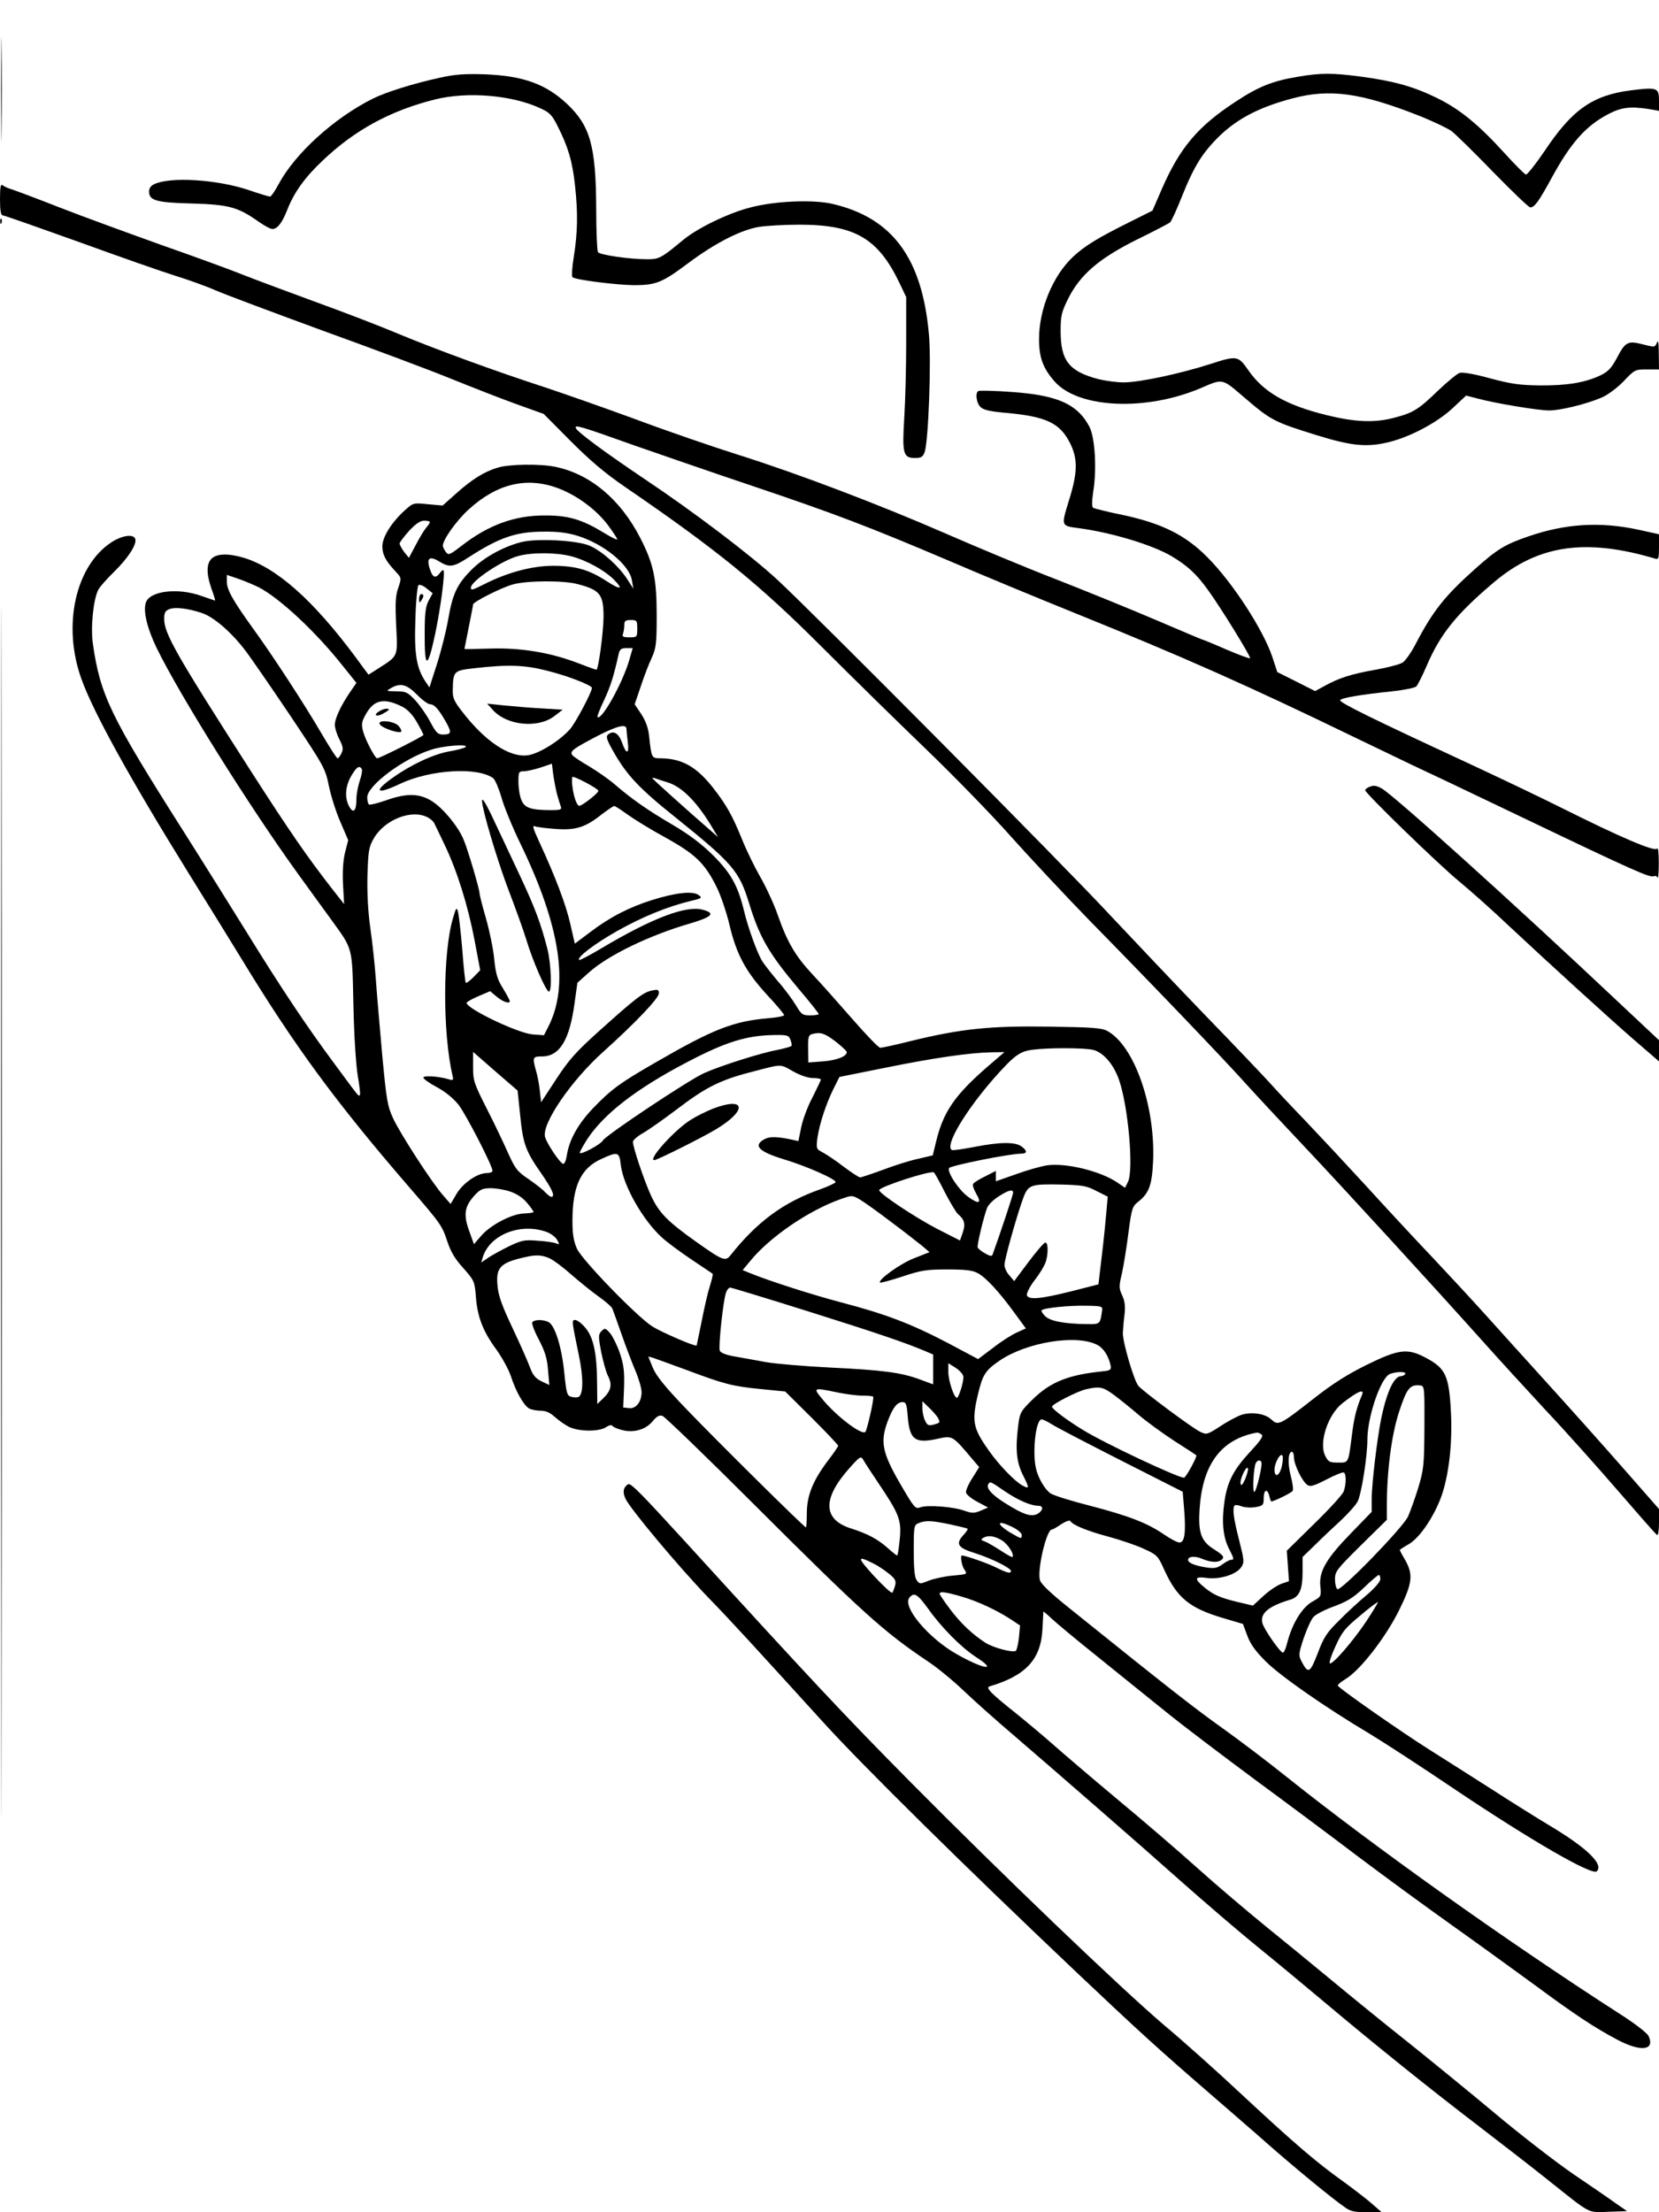 <?xml version="1.0" standalone="no"?>
<!DOCTYPE svg PUBLIC "-//W3C//DTD SVG 20010904//EN"
 "http://www.w3.org/TR/2001/REC-SVG-20010904/DTD/svg10.dtd">
<svg version="1.0" xmlns="http://www.w3.org/2000/svg"
 width="768pt" height="1024pt" viewBox="0 0 768 1024"
 preserveAspectRatio="xMidYMid meet">

<g transform="translate(0,1024) scale(0.1,-0.1)"
fill="#000000" stroke="none">
<path d="M5 9825 c0 -214 1 -301 2 -192 2 109 2 285 0 390 -1 106 -2 17 -2
-198z"/>
<path d="M2035 9880 c-119 -26 -248 -66 -310 -97 -181 -91 -359 -254 -435
-395 -17 -32 -35 -58 -40 -58 -5 0 -49 13 -98 30 -145 49 -361 63 -437 28 -16
-7 -25 -19 -25 -34 0 -42 32 -52 200 -56 171 -5 212 -17 307 -84 27 -19 55
-34 64 -34 23 0 45 28 69 89 31 80 82 151 164 228 148 141 315 232 521 283
149 37 357 20 488 -42 42 -19 53 -31 79 -83 48 -95 68 -162 80 -275 14 -128
12 -218 -6 -330 -8 -47 -10 -89 -6 -93 11 -12 201 -36 285 -37 102 0 131 12
251 102 126 94 244 154 329 168 33 5 116 10 185 10 257 0 365 -63 464 -270
l31 -65 0 -210 c0 -115 -4 -273 -9 -350 -10 -165 -5 -185 50 -185 28 0 36 5
44 26 18 47 32 426 20 549 -32 351 -169 536 -445 601 -89 21 -266 14 -380 -16
-103 -26 -245 -95 -313 -151 -101 -84 -111 -89 -166 -89 -82 0 -220 20 -228
33 -4 7 -8 95 -8 197 -1 293 -27 387 -135 489 -98 92 -203 130 -380 137 -94 3
-139 0 -210 -16z"/>
<path d="M6004 9884 c-113 -19 -179 -45 -286 -116 -173 -113 -257 -213 -340
-404 l-43 -99 -100 -50 c-155 -77 -213 -113 -267 -163 -94 -88 -158 -243 -158
-381 0 -88 19 -137 74 -199 111 -122 419 -136 671 -30 110 47 99 49 210 -46
118 -101 135 -110 329 -170 164 -51 236 -58 341 -31 98 25 219 90 289 155 l63
59 54 -14 c81 -22 280 -55 331 -55 51 0 174 30 243 60 28 12 71 44 101 75 51
54 54 55 108 55 l56 0 -1 73 c0 51 -3 66 -9 50 -9 -21 -10 -21 -65 -7 -69 18
-81 12 -120 -63 -25 -46 -39 -62 -75 -80 -71 -34 -156 -48 -280 -47 -96 1
-135 7 -233 33 -72 20 -126 29 -140 25 -12 -4 -58 -42 -102 -84 -89 -86 -113
-101 -202 -124 -91 -24 -181 -20 -314 13 -186 46 -290 106 -360 207 -47 68
-53 69 -176 29 -141 -45 -327 -85 -401 -85 -32 0 -84 7 -117 15 -136 36 -175
85 -175 222 0 72 4 88 35 151 56 111 142 185 316 272 78 38 148 75 155 80 7 6
31 59 54 117 58 145 96 206 178 286 84 80 185 132 337 172 170 45 313 26 580
-79 66 -26 135 -59 155 -73 19 -15 106 -100 193 -190 88 -90 164 -163 171
-163 20 0 40 28 101 140 85 156 155 236 257 290 61 33 103 38 186 26 l52 -9 0
47 c0 60 -8 63 -129 48 -179 -23 -273 -89 -402 -283 -41 -60 -79 -108 -85
-107 -7 2 -51 46 -98 98 -120 132 -206 203 -311 255 -109 54 -203 80 -353 100
-134 18 -189 18 -298 -1z"/>
<path d="M0 9318 c0 -53 4 -75 13 -75 6 0 165 -56 352 -123 187 -68 387 -138
445 -156 58 -18 143 -48 188 -68 46 -20 271 -104 500 -188 230 -83 494 -182
587 -220 94 -38 229 -91 301 -117 l131 -47 124 -125 c91 -91 159 -149 254
-214 425 -291 619 -449 910 -740 132 -132 348 -344 479 -470 132 -127 309
-309 394 -405 86 -96 250 -272 366 -391 312 -318 631 -652 724 -756 46 -51
167 -181 270 -290 195 -207 591 -639 822 -897 74 -83 206 -227 293 -321 88
-93 238 -261 334 -372 96 -111 178 -205 184 -208 5 -4 9 20 9 57 l0 63 -171
195 c-94 107 -253 285 -353 395 -99 109 -225 249 -280 310 -54 60 -165 180
-245 265 -81 85 -221 236 -311 335 -91 99 -215 232 -275 295 -61 63 -137 144
-169 180 -33 36 -168 178 -301 315 -133 138 -329 345 -437 460 -220 237 -1370
1395 -1541 1553 -125 115 -386 313 -612 464 -180 121 -312 218 -319 236 -8 18
19 10 274 -81 124 -43 369 -128 545 -187 383 -129 542 -190 904 -344 151 -65
414 -174 585 -243 500 -202 802 -336 1301 -578 110 -53 227 -109 260 -125 33
-15 265 -125 515 -245 516 -247 587 -278 605 -271 8 3 16 0 19 -7 2 -7 5 24 5
68 0 47 -3 74 -8 67 -10 -16 -167 51 -441 188 -96 48 -299 145 -450 215 -421
195 -582 274 -576 284 7 11 97 26 241 41 55 6 105 16 112 23 6 7 28 49 47 94
63 147 136 239 311 387 205 174 425 206 748 110 15 -5 17 2 17 54 l0 59 -100
22 c-174 37 -334 27 -505 -32 -108 -37 -144 -59 -246 -150 -140 -125 -195
-194 -274 -345 -21 -41 -49 -81 -62 -89 -12 -8 -69 -23 -125 -33 -113 -20
-169 -38 -236 -75 l-44 -24 -87 44 -88 44 -22 67 c-41 126 -185 348 -302 465
-101 102 -209 156 -390 195 -70 14 -132 30 -138 33 -7 5 -7 27 0 76 17 104 8
251 -18 300 -49 93 -127 135 -288 154 -78 9 -183 14 -222 12 -20 -1 -15 -56 7
-76 14 -13 46 -20 117 -26 187 -17 250 -47 297 -141 36 -72 35 -137 -6 -266
-36 -118 -37 -116 47 -127 151 -20 343 -78 431 -131 73 -44 114 -82 169 -159
61 -85 197 -306 192 -312 -3 -2 -53 16 -111 41 -59 26 -109 46 -111 46 -2 0
-99 41 -216 91 -117 50 -326 135 -464 189 -137 53 -364 148 -504 209 -307 134
-685 278 -964 366 -114 36 -327 109 -474 164 -147 54 -338 121 -423 149 -222
72 -501 174 -679 248 -85 36 -260 103 -390 150 -130 48 -279 103 -331 124 -52
21 -219 82 -370 135 -151 54 -365 132 -475 175 -110 43 -211 81 -225 85 -14 4
-31 12 -37 17 -10 8 -13 -6 -13 -64z"/>
<path d="M1 9214 c0 -11 3 -14 6 -6 3 7 2 16 -1 19 -3 4 -6 -2 -5 -13z"/>
<path d="M5 4630 c0 -2494 1 -3515 2 -2267 2 1247 2 3287 0 4535 -1 1247 -2
226 -2 -2268z"/>
<path d="M2303 8075 c-61 -18 -120 -55 -191 -119 l-63 -56 -68 6 c-68 7 -68 7
-109 -30 -60 -55 -102 -122 -102 -165 0 -38 15 -67 61 -116 28 -30 28 -30 13
-75 -13 -36 -15 -70 -10 -176 7 -147 11 -138 -84 -199 l-44 -28 -21 28 c-204
284 -375 446 -532 505 -32 12 -80 23 -106 23 -84 3 -106 -49 -68 -158 11 -30
18 -55 17 -55 -2 0 -29 10 -62 21 -110 40 -242 24 -259 -31 -13 -40 7 -121 51
-211 106 -217 425 -727 650 -1039 50 -69 120 -166 156 -215 103 -143 98 -122
104 -397 3 -144 12 -277 20 -327 8 -46 13 -86 10 -89 -7 -7 5 -22 -117 143
-127 171 -245 347 -409 613 -69 111 -198 318 -288 460 -341 537 -388 634 -422
872 -11 77 2 206 25 250 7 14 41 52 75 85 64 63 105 127 96 151 -9 23 -59 16
-107 -14 -169 -108 -232 -386 -142 -635 55 -154 227 -465 498 -902 89 -143
197 -318 241 -390 246 -405 439 -667 773 -1054 153 -177 157 -183 182 -258 15
-46 36 -82 74 -123 51 -58 52 -61 58 -132 7 -94 33 -161 95 -245 27 -38 57
-93 67 -123 22 -69 60 -137 85 -150 10 -5 34 -10 53 -10 25 0 44 -9 68 -31 18
-16 48 -37 68 -46 48 -20 133 -20 165 0 15 10 27 13 31 7 3 -5 23 -14 43 -19
54 -15 111 1 143 40 19 23 31 30 46 25 11 -4 204 -190 429 -415 494 -493 597
-586 799 -721 44 -29 118 -90 165 -135 47 -45 150 -137 230 -205 215 -185 568
-492 785 -685 105 -93 260 -226 345 -295 85 -69 226 -186 314 -260 227 -191
488 -401 716 -575 107 -82 249 -192 315 -245 206 -164 182 -151 281 -148 l86
3 -49 34 c-26 19 -116 81 -199 137 -83 57 -250 186 -371 288 -121 101 -299
246 -394 322 -96 76 -250 201 -344 279 -93 77 -237 195 -320 262 -82 67 -224
187 -314 268 -89 80 -258 225 -375 322 -116 97 -247 209 -291 248 -44 39 -123
105 -175 147 -113 90 -139 116 -119 122 169 50 239 126 245 269 2 39 4 74 4
77 0 2 17 -12 38 -32 20 -19 117 -100 216 -179 98 -79 240 -194 315 -254 75
-61 260 -201 411 -313 151 -111 367 -272 480 -358 113 -85 304 -225 425 -311
121 -86 295 -212 388 -280 188 -139 279 -199 385 -255 108 -57 174 -49 144 17
-6 14 -63 58 -132 102 -524 337 -1142 777 -1550 1103 -80 64 -210 163 -290
220 -129 92 -246 183 -712 558 -84 67 -130 111 -134 128 -13 50 31 234 55 234
5 0 24 11 44 25 21 13 39 20 42 14 12 -19 82 -47 180 -73 55 -15 128 -40 162
-56 59 -27 64 -32 92 -95 60 -132 118 -179 274 -225 l91 -27 20 -54 c14 -39
39 -73 85 -119 68 -68 276 -213 481 -335 63 -38 237 -151 385 -251 363 -244
646 -407 667 -386 33 33 -46 109 -222 214 -47 28 -164 101 -260 163 -96 61
-229 146 -296 188 -131 83 -418 283 -421 295 -1 4 16 18 39 32 66 41 182 190
244 315 63 127 67 166 29 234 -14 23 -25 45 -25 46 0 2 18 14 41 27 50 28 117
126 152 223 34 97 51 242 44 384 -9 176 -24 208 -122 259 -81 42 -122 36 -267
-35 -89 -44 -158 -87 -248 -158 -156 -122 -163 -125 -194 -96 -29 28 -92 37
-139 22 -20 -7 -64 -30 -98 -53 -61 -39 -63 -40 -94 -25 -37 18 -264 187 -285
212 -21 25 -73 203 -72 245 1 19 4 58 8 87 4 38 1 60 -11 87 -15 32 -16 41 -1
103 8 37 22 122 30 188 15 113 18 121 46 143 49 39 63 76 68 187 11 255 -87
535 -212 603 -26 14 -68 17 -273 20 -271 4 -406 -10 -642 -68 -67 -17 -128
-30 -136 -30 -8 0 -65 60 -129 133 -63 72 -146 166 -185 207 -80 86 -117 150
-161 276 -17 49 -53 127 -80 174 -27 47 -65 125 -85 175 -44 109 -73 161 -136
241 -76 96 -143 133 -241 134 -42 0 -42 1 -53 102 -4 39 -16 71 -36 102 l-31
46 28 82 c15 46 38 106 51 133 20 45 23 64 23 194 0 173 -14 240 -76 361 -92
179 -231 295 -392 329 -71 15 -217 13 -269 -4z m281 -95 c87 -33 175 -98 229
-169 26 -35 46 -65 44 -68 -3 -2 -27 10 -55 27 -106 65 -168 84 -277 84 -141
1 -263 -43 -389 -141 -56 -43 -60 -44 -73 -27 -7 10 -13 23 -13 28 0 28 65
119 121 169 131 119 268 151 413 97z m-594 -157 c0 -3 -7 -14 -15 -23 -9 -10
-31 -45 -49 -80 l-33 -62 -22 27 c-11 15 -21 33 -21 39 0 6 20 32 44 59 31 33
52 47 70 47 14 0 26 -3 26 -7z m683 -63 c121 -37 240 -134 252 -205 l7 -40
-29 45 c-40 61 -114 127 -171 153 -57 26 -245 36 -318 18 -86 -22 -177 -73
-233 -130 -66 -67 -86 -110 -107 -232 -9 -51 -32 -143 -51 -202 l-35 -109 -19
28 c-41 62 -52 128 -46 287 2 82 9 153 14 158 5 5 21 -1 37 -14 l29 -23 -19
-35 c-14 -27 -18 -58 -18 -151 -1 -166 13 -168 48 -5 27 129 47 287 39 297 -3
3 -10 -3 -17 -13 -20 -26 -33 -21 -46 19 -17 50 -2 63 43 35 48 -29 65 -27
136 19 142 92 220 119 347 119 65 1 111 -5 157 -19z m-28 -95 c69 -18 152 -64
195 -106 48 -48 35 -52 -32 -9 -81 53 -144 71 -248 71 -95 0 -208 -30 -312
-82 -64 -32 -68 -33 -68 -19 0 30 144 126 218 146 65 18 177 17 247 -1z
m-1448 -143 c98 -51 264 -205 392 -367 l61 -76 -29 -42 c-43 -63 -71 -123 -71
-152 0 -14 9 -44 21 -67 17 -33 19 -46 10 -64 -6 -13 -14 -24 -18 -24 -5 0
-37 51 -73 112 -75 129 -226 362 -323 495 -90 125 -117 174 -117 211 l0 31 53
-18 c29 -10 71 -28 94 -39z m1478 14 c103 -27 119 -48 119 -151 -1 -76 -24
-245 -33 -245 -3 0 -40 13 -81 29 -129 50 -266 73 -407 69 -68 -2 -123 -3
-123 -2 0 1 9 46 20 101 11 54 20 101 20 105 0 12 133 79 185 93 65 18 236 19
300 1z m-1742 -133 c54 -17 136 -87 201 -172 24 -31 117 -166 208 -301 159
-238 164 -247 180 -326 9 -44 32 -119 53 -167 l37 -86 -15 -58 c-9 -39 -12
-88 -9 -148 l5 -90 -55 70 c-116 149 -195 263 -380 551 -346 540 -398 632
-398 700 0 27 5 37 23 44 26 11 83 5 150 -17z m2017 -73 c0 -39 -1 -40 -36
-40 -29 0 -35 3 -30 16 3 9 6 27 6 40 0 20 5 24 30 24 28 0 30 -2 30 -40z
m-36 -142 c-30 -107 -130 -286 -148 -267 -3 2 11 37 30 77 30 64 45 111 68
215 5 22 12 27 36 27 l29 0 -15 -52z m-380 -53 c90 -22 206 -67 206 -79 0 -20
-74 -159 -101 -191 -48 -54 -142 -113 -195 -121 -84 -12 -198 63 -306 204 -36
46 -43 63 -42 97 2 89 3 91 101 102 156 18 233 15 337 -12z m-604 -110 c24
-25 52 -45 61 -45 19 0 38 -20 73 -81 28 -50 26 -59 -14 -59 -23 0 -32 9 -59
60 -18 34 -50 79 -70 100 -34 36 -43 40 -87 40 -48 1 -48 1 -24 15 44 25 72
18 120 -30z m-68 -56 c25 -13 48 -37 68 -72 16 -28 30 -55 30 -59 0 -6 -202
-108 -214 -108 -10 0 -55 86 -65 124 -9 34 -7 45 12 79 38 69 85 78 169 36z
m1038 -103 c0 -7 3 -34 6 -60 8 -58 -7 -60 -26 -4 -16 44 -40 59 -65 38 -11
-9 -7 -23 23 -76 61 -109 119 -172 287 -306 266 -214 297 -249 343 -400 49
-159 92 -232 228 -394 52 -61 94 -114 94 -118 0 -3 -18 -6 -39 -6 -36 0 -41 4
-66 46 -15 25 -52 76 -84 112 -31 37 -63 78 -72 92 -23 37 -66 155 -85 235
-28 115 -60 173 -143 256 -54 53 -109 95 -187 141 -118 69 -190 120 -268 187
-25 22 -78 59 -116 82 -38 22 -74 46 -80 53 -14 18 1 29 113 88 93 48 137 59
137 34z m-745 -84 c-6 -5 -39 -14 -75 -20 -74 -13 -178 -62 -262 -122 -92 -65
-75 -80 32 -29 141 67 360 80 433 27 9 -7 26 -47 38 -88 11 -41 51 -139 89
-217 184 -380 226 -655 128 -846 l-20 -39 -53 4 c-69 6 -305 119 -305 146 0 4
25 18 55 31 l54 23 31 -26 c29 -24 60 -34 60 -20 0 4 -14 30 -31 58 -26 41
-34 67 -41 135 -4 47 -22 132 -38 189 -17 58 -30 110 -30 117 0 19 -55 205
-74 249 -25 60 -92 142 -144 176 -58 38 -119 40 -216 5 -38 -13 -73 -22 -78
-19 -4 3 -8 18 -8 33 0 55 169 181 297 221 58 19 175 27 158 12z m424 -220 c7
-24 15 -50 18 -58 4 -11 -5 -14 -43 -14 -96 0 -125 10 -140 46 -8 18 -14 56
-14 84 0 48 1 50 28 50 15 1 50 9 77 18 l50 17 6 -50 c4 -27 12 -69 18 -93z
m-904 118 c3 -5 -1 -30 -10 -55 -8 -25 -15 -62 -15 -83 0 -58 -15 -71 -35 -32
-21 41 -16 96 15 145 22 36 34 43 45 25z m1095 -101 c0 -10 -75 -69 -88 -69
-17 0 -39 89 -33 133 1 10 121 -53 121 -64z m319 40 c68 -20 139 -92 211 -214
l24 -40 -34 30 c-117 102 -270 239 -270 243 0 2 6 2 14 -1 8 -3 32 -11 55 -18z
m-186 -148 c29 -21 108 -70 176 -107 139 -77 183 -119 237 -227 19 -37 46
-116 60 -174 32 -138 75 -219 174 -327 44 -47 80 -90 80 -95 0 -4 -33 -11 -72
-14 -163 -14 -255 -50 -520 -203 -167 -96 -207 -125 -291 -212 -71 -74 -112
-148 -123 -220 -4 -25 -11 -41 -18 -39 -15 5 -75 94 -83 125 -15 61 121 260
268 392 149 134 259 249 259 272 0 17 -4 19 -32 13 -40 -8 -76 -36 -243 -186
-110 -99 -141 -134 -200 -224 l-70 -107 -6 53 c-3 30 -11 72 -18 94 -17 61
-15 65 28 65 82 0 128 76 151 248 l13 93 55 49 c87 78 279 171 465 225 105 31
121 48 60 64 -76 21 -233 -38 -468 -178 -55 -33 -102 -57 -104 -55 -12 12 68
73 175 134 119 67 235 114 343 140 51 12 53 14 35 27 -26 20 -107 11 -215 -23
-105 -33 -194 -78 -286 -148 l-72 -54 -21 92 c-20 89 -70 220 -144 380 -29 63
-33 77 -19 71 10 -4 53 -9 95 -12 92 -7 138 7 213 67 28 21 54 39 58 39 4 1
31 -17 60 -38z m-924 -14 c13 -6 27 -19 31 -27 4 -8 26 -53 48 -100 57 -118
108 -280 139 -443 l26 -138 -31 -32 c-17 -17 -33 -29 -36 -26 -2 2 -10 71 -16
154 -7 82 -16 161 -20 175 -6 22 -9 19 -23 -30 -48 -161 -48 -533 -2 -729 5
-21 3 -23 -17 -17 -45 14 -118 19 -118 8 0 -6 28 -26 62 -44 39 -21 75 -50
101 -82 35 -46 157 -282 157 -306 0 -5 -12 -10 -27 -10 -43 0 -110 -46 -140
-97 l-27 -46 -34 39 c-51 57 -199 286 -232 357 -26 56 -31 85 -50 287 -11 124
-25 284 -30 355 -5 72 -17 180 -26 242 -10 72 -15 157 -13 240 4 118 6 132 31
175 51 85 174 133 247 95z m1888 -1037 c29 -23 53 -45 53 -50 0 -20 -47 -38
-111 -43 l-67 -5 -1 64 c-1 51 2 63 17 67 40 11 58 5 109 -33z m-208 8 c5 -13
7 -26 5 -29 -2 -4 -32 -12 -66 -19 -76 -14 -262 -73 -338 -107 -70 -31 -456
-288 -469 -312 -10 -18 -99 -66 -107 -58 -2 2 13 30 34 63 76 117 228 235 462
357 179 94 275 124 403 126 61 1 68 -1 76 -21z m1403 -48 c46 -13 90 -63 116
-132 44 -118 72 -427 43 -480 l-13 -26 -35 24 c-78 53 -236 92 -325 80 -27 -4
-92 -22 -144 -41 l-94 -33 0 24 0 24 -49 -25 c-27 -13 -53 -29 -56 -35 -4 -6
3 -26 14 -45 27 -46 13 -51 -37 -15 -43 31 -97 112 -89 133 4 11 281 67 335
67 28 0 28 14 0 34 -30 21 -100 20 -218 -3 -52 -10 -99 -17 -104 -14 -33 20
62 180 198 335 92 103 116 121 176 129 77 10 243 9 282 -1z m-2654 -302 c13
-132 25 -166 98 -270 50 -72 66 -108 46 -108 -5 0 -17 10 -28 21 -10 12 -45
39 -77 61 -53 36 -62 48 -95 121 -20 45 -64 138 -99 206 -59 117 -63 128 -63
193 l0 69 103 -90 103 -89 12 -114z m2164 225 c-151 -131 -205 -209 -238 -345
l-16 -66 -68 -16 c-38 -8 -111 -31 -163 -51 -52 -19 -100 -35 -105 -35 -6 0
-41 23 -77 50 -36 28 -80 57 -97 66 -29 15 -30 17 -24 66 9 64 40 159 75 229
l27 54 209 42 c226 46 393 70 492 72 l63 1 -78 -67z m-899 -23 c33 -18 68 -30
90 -30 20 0 37 -3 37 -7 0 -4 -18 -41 -39 -83 -22 -41 -45 -103 -52 -138 l-13
-64 -31 7 c-66 14 -101 15 -124 3 -57 -30 -30 -58 87 -94 104 -31 244 -93 240
-106 -2 -5 -33 -19 -68 -32 -172 -60 -295 -151 -418 -306 -24 -30 -35 -26
-158 61 -135 96 -173 135 -210 214 -32 70 -84 224 -84 250 0 7 21 26 48 41 26
15 94 63 151 106 144 110 208 141 376 183 116 30 107 30 168 -5z m-799 -434
c12 -95 101 -252 188 -332 24 -23 87 -69 139 -104 52 -35 96 -64 98 -66 2 -2
-3 -26 -12 -54 -9 -27 -26 -100 -38 -162 -13 -62 -23 -114 -24 -116 -5 -7
-164 62 -205 88 -71 45 -326 308 -349 360 -15 33 -21 66 -21 127 0 162 38 245
133 288 78 36 84 34 91 -29z m1500 -125 c25 -48 52 -93 61 -101 30 -25 35 -46
22 -85 l-13 -37 -106 54 c-100 52 -268 163 -268 179 0 15 236 92 253 82 4 -2
27 -44 51 -92z m702 6 l52 -26 -6 -68 c-3 -37 -12 -129 -21 -203 l-16 -135
-125 -32 c-140 -35 -198 -41 -206 -19 -3 8 12 39 34 68 23 29 45 66 51 81 15
40 14 100 -1 95 -7 -2 -42 -43 -78 -91 l-65 -87 -22 26 c-13 14 -23 36 -23 49
0 26 58 231 87 310 23 61 34 65 178 62 97 -3 116 -6 161 -30z m-2713 -3 c30
-10 58 -29 77 -52 17 -20 30 -39 30 -42 0 -3 -20 -6 -45 -7 -57 -2 -156 -54
-199 -105 l-32 -37 -23 64 c-27 75 -20 113 29 165 23 25 36 30 72 30 25 0 66
-7 91 -16z m2327 -5 c0 -9 -59 -187 -95 -286 -3 -9 -12 -8 -34 5 -17 9 -32 22
-35 27 -4 11 28 144 44 185 6 14 29 37 53 52 45 29 67 35 67 17z m-565 -135
c61 -45 125 -96 144 -111 l34 -29 -71 -28 c-63 -24 -170 -101 -158 -113 2 -2
48 10 103 28 87 29 111 33 208 33 83 0 118 -4 141 -17 37 -19 100 -87 171
-185 l52 -71 -42 -19 c-23 -10 -73 -42 -110 -71 l-69 -52 -141 75 c-170 89
-289 134 -491 187 -137 36 -339 101 -424 136 l-34 14 35 42 c90 111 272 235
420 287 51 18 52 18 87 -2 19 -11 85 -58 145 -104z m-1588 -49 c17 -8 37 -23
43 -36 11 -20 10 -21 -6 -14 -11 4 -49 10 -86 12 -60 5 -73 2 -130 -25 -35
-17 -78 -41 -97 -53 l-33 -23 7 25 c34 107 181 162 302 114z m6 -119 c18 -8
64 -42 102 -76 39 -34 96 -80 127 -102 31 -22 60 -47 63 -56 4 -10 23 -62 42
-117 19 -55 48 -131 64 -169 16 -37 29 -82 29 -100 0 -45 -26 -78 -58 -74
l-27 3 4 92 c2 74 -1 104 -19 158 -12 36 -33 78 -45 93 -22 25 -25 26 -40 11
-15 -15 -16 -23 -2 -97 9 -44 23 -95 32 -112 20 -39 14 -67 -22 -102 l-28 -27
-1 102 c-1 134 -17 209 -56 253 -16 19 -37 34 -45 34 -17 0 -17 -1 16 -160 22
-104 22 -182 0 -196 -6 -3 -20 -3 -33 0 -21 5 -24 14 -34 114 -12 118 -43 216
-72 232 -25 13 -67 13 -76 -1 -3 -6 10 -42 31 -81 28 -54 38 -86 42 -140 l6
-69 -36 17 c-28 14 -40 28 -53 63 -9 25 -45 107 -81 183 -50 106 -66 150 -70
198 -8 86 14 107 142 134 40 8 66 6 98 -8z m1195 -245 c324 -102 453 -146 545
-185 l37 -16 0 -69 0 -69 -62 23 c-87 32 -170 43 -417 55 -117 6 -250 17 -295
25 -44 8 -109 20 -144 26 -41 7 -66 17 -70 27 -7 19 16 235 29 269 4 12 13 23
19 23 6 0 167 -49 358 -109z m1364 4 c-9 -65 -9 -65 -70 -64 -106 1 -171 14
-194 37 -12 12 -19 24 -16 27 10 11 131 23 208 21 69 -1 75 -3 72 -21z m-23
-160 c30 -15 54 -53 63 -99 2 -16 -4 -20 -32 -23 -163 -16 -247 -49 -331 -132
-53 -52 -58 -60 -65 -116 -14 -110 -9 -169 19 -228 34 -67 33 -71 0 -53 -34
18 -108 94 -155 161 -75 106 -81 136 -49 268 20 83 33 104 97 148 125 86 357
124 453 74z m-1899 -117 c173 -65 211 -75 345 -88 l110 -11 123 -122 c67 -67
122 -125 122 -129 0 -4 -21 -35 -48 -70 -69 -92 -96 -159 -97 -240 0 -38 -2
-68 -4 -68 -8 0 -420 408 -552 546 -101 105 -141 155 -157 193 l-21 52 22 -6
c12 -4 83 -30 157 -57z m1280 -32 c0 -27 -22 -96 -30 -96 -14 0 -40 80 -40
120 l0 40 35 -22 c19 -13 35 -31 35 -42z m2045 14 c-3 -5 -12 -10 -19 -10 -32
0 -65 -69 -91 -191 -19 -91 -45 -306 -45 -377 l0 -60 -94 -97 c-117 -120 -150
-178 -144 -246 5 -49 5 -49 -39 -74 -47 -28 -92 -102 -114 -189 -6 -25 -15
-46 -20 -46 -12 0 -89 110 -95 137 -12 45 29 79 131 109 40 13 55 46 55 128
l0 69 58 56 c31 31 85 82 119 113 34 32 69 71 78 88 17 33 45 207 45 286 0
106 62 287 104 304 30 12 79 12 71 0z m89 -245 c-1 -177 -3 -196 -28 -280 -15
-49 -37 -110 -48 -135 -26 -54 -310 -346 -327 -336 -6 4 -11 25 -11 46 0 36 8
46 120 157 l120 118 0 61 c0 163 21 328 56 437 37 112 50 129 99 124 19 -2 20
-9 19 -192z m-1437 148 c28 -21 79 -62 114 -92 35 -30 109 -84 164 -120 55
-35 101 -65 103 -67 6 -4 -48 -104 -57 -104 -29 0 -367 159 -466 220 -77 47
-145 98 -145 109 0 11 115 70 156 80 65 15 79 12 131 -26z m-1282 12 c38 -8
91 -15 116 -15 25 0 48 -2 51 -5 6 -6 -28 -154 -36 -163 -17 -17 -136 74 -201
154 -42 51 -40 52 70 29z m2430 -12 c-24 -57 -35 -98 -45 -173 -19 -147 -15
-140 -66 -140 -39 0 -45 3 -59 31 -31 60 12 192 81 245 69 54 102 68 89 37z
m-2103 -98 c9 -112 34 -129 147 -103 58 13 64 9 143 -85 l41 -48 -32 -51 c-18
-28 -31 -58 -29 -67 2 -9 25 -28 53 -43 l49 -26 -35 -15 c-29 -12 -39 -12 -74
0 -52 19 -173 28 -204 16 -24 -9 -28 -4 -95 111 -83 144 -92 193 -56 289 24
63 43 87 69 87 15 0 19 -11 23 -65z m140 -8 c11 -22 11 -23 -23 -32 -21 -5
-27 -2 -37 20 -7 14 -12 40 -12 57 l0 32 31 -30 c17 -16 35 -37 41 -47z m526
-29 c19 -13 164 -88 321 -168 l286 -145 7 -85 c8 -106 2 -150 -22 -150 -10 0
-42 17 -71 37 -77 53 -162 86 -342 133 -87 22 -170 48 -183 57 -26 17 -57 69
-68 115 -18 77 -1 228 26 228 6 0 27 -10 46 -22z m971 -47 c11 -7 1 -24 -50
-79 -79 -85 -108 -141 -121 -235 -13 -91 -6 -163 21 -215 24 -47 25 -52 10
-52 -6 0 -24 -9 -40 -21 -25 -18 -38 -20 -77 -14 -51 8 -82 21 -82 34 0 17 30
20 64 6 44 -19 80 -19 95 -1 9 10 1 19 -38 44 -62 38 -76 79 -67 196 15 203
103 316 266 345 3 0 11 -3 19 -8z m151 -108 c1 -34 39 -112 63 -127 13 -9 32
-3 88 26 40 21 76 35 80 32 12 -7 11 -57 -1 -88 -5 -14 -66 -81 -136 -149
l-127 -125 5 -71 5 -70 -35 -12 c-20 -7 -57 -32 -84 -57 l-48 -44 -72 17 c-83
20 -113 34 -157 71 -44 37 -40 48 16 40 60 -8 137 16 159 50 15 22 14 31 -10
126 -26 101 -32 149 -20 160 3 3 18 1 33 -5 15 -5 44 -7 64 -3 34 6 37 10 37
41 0 40 17 47 26 10 3 -14 8 -25 9 -25 12 0 94 40 99 49 4 6 0 37 -9 70 -15
59 -12 111 6 111 5 0 9 -12 9 -27z m-57 -44 c-11 -42 -33 -50 -33 -12 0 35 33
88 38 61 2 -9 -1 -31 -5 -49z m-1864 -78 c94 -140 105 -168 96 -257 -4 -41 -9
-74 -12 -74 -3 0 -23 16 -44 35 -45 40 -93 66 -169 90 -131 41 -134 138 -8
279 47 53 53 57 63 41 5 -10 39 -62 74 -114z m1771 94 c0 -29 -23 -120 -32
-130 -12 -11 -5 115 6 134 10 16 26 14 26 -4z m-76 -72 c-12 -26 -18 -33 -21
-21 -5 19 28 89 34 71 2 -6 -4 -28 -13 -50z m-1109 -58 c58 -39 117 -65 152
-65 23 0 23 -19 0 -35 -30 -19 -66 -8 -155 48 -62 39 -88 69 -77 87 9 14 8 14
80 -35z m-257 -151 c42 -9 79 -18 81 -20 3 -2 -5 -14 -17 -27 -40 -43 -30 -61
51 -86 78 -25 167 -69 167 -83 0 -13 -18 -9 -68 16 -37 19 -143 56 -159 56 -9
0 -1 -49 12 -66 14 -21 13 -21 -53 -27 -37 -3 -87 -14 -111 -23 -42 -17 -44
-17 -57 1 -10 13 -14 52 -14 137 0 114 1 119 23 128 32 13 59 12 145 -6z m292
-14 c22 -11 40 -27 40 -35 0 -20 -2 -19 -55 12 -69 43 -58 60 15 23z m-52 -60
c29 -18 59 -66 49 -77 -3 -2 -28 12 -58 32 -30 19 -62 38 -73 41 -15 5 -16 8
-5 15 22 14 52 10 87 -11z m-593 -108 c17 -8 47 -28 67 -44 32 -25 37 -34 32
-56 -4 -15 -10 -30 -13 -34 -4 -5 -42 31 -86 78 -79 87 -79 96 0 56z m2345
-71 c0 -12 -26 -42 -62 -73 -35 -29 -93 -82 -129 -119 -57 -56 -71 -77 -99
-152 -36 -93 -44 -97 -76 -35 -13 26 -12 35 11 105 15 43 35 88 46 99 11 12
54 34 96 49 59 22 89 40 137 86 33 32 64 58 69 59 4 0 7 -9 7 -19z m-1936 -82
c75 -22 164 -64 229 -107 l39 -26 -5 -55 c-3 -29 -10 -58 -14 -62 -11 -11
-106 14 -141 37 -61 39 -115 91 -162 153 -27 36 -50 69 -50 74 0 12 29 8 104
-14z m-157 -56 c61 -86 153 -179 221 -223 104 -67 37 -58 -87 12 -132 74 -256
221 -221 263 22 26 37 17 87 -52z m2027 -59 c-62 -93 -158 -203 -168 -193 -4
4 8 40 27 80 29 65 44 83 113 140 43 37 81 65 83 63 1 -1 -23 -42 -55 -90z"/>
<path d="M1940 7468 c0 -19 2 -20 10 -8 13 19 13 30 0 30 -5 0 -10 -10 -10
-22z"/>
<path d="M2284 6951 c66 -70 207 -83 282 -26 l39 30 -100 6 c-55 3 -134 10
-175 14 l-75 8 29 -32z"/>
<path d="M1758 6949 c-31 -17 -19 -30 12 -14 17 9 30 18 30 20 0 8 -24 5 -42
-6z"/>
<path d="M1760 6885 c14 -17 87 -41 97 -32 3 4 -2 16 -12 27 -23 25 -106 30
-85 5z"/>
<path d="M2235 6508 c16 -81 82 -294 126 -406 26 -68 60 -162 75 -210 29 -98
92 -242 105 -242 15 0 10 128 -6 194 -31 121 -58 194 -132 351 -41 88 -95 202
-119 253 -45 96 -60 114 -49 60z"/>
<path d="M3300 5108 c-30 -12 -77 -35 -105 -53 -75 -48 -198 -185 -166 -185
13 0 223 105 286 143 147 89 137 153 -15 95z"/>
<path d="M6343 6599 c-13 -4 -23 -12 -23 -17 0 -14 341 -345 435 -422 50 -41
158 -137 240 -215 182 -170 451 -415 560 -510 44 -38 90 -78 103 -89 l22 -19
0 49 0 49 -197 185 c-488 460 -1029 947 -1086 980 -23 13 -38 16 -54 9z"/>
<path d="M2891 3352 c-6 -11 -5 -28 4 -48 18 -43 246 -316 384 -459 107 -110
221 -235 530 -575 188 -207 661 -673 1176 -1161 294 -278 380 -356 616 -560
85 -74 207 -179 270 -235 118 -104 300 -254 356 -292 25 -18 45 -22 100 -22
l68 1 -40 35 c-22 20 -83 67 -135 105 -124 88 -229 178 -476 408 -110 103
-270 246 -355 317 -202 172 -748 695 -1174 1125 -307 310 -467 481 -1044 1114
-192 210 -245 265 -260 265 -6 0 -15 -8 -20 -18z"/>
</g>
</svg>
